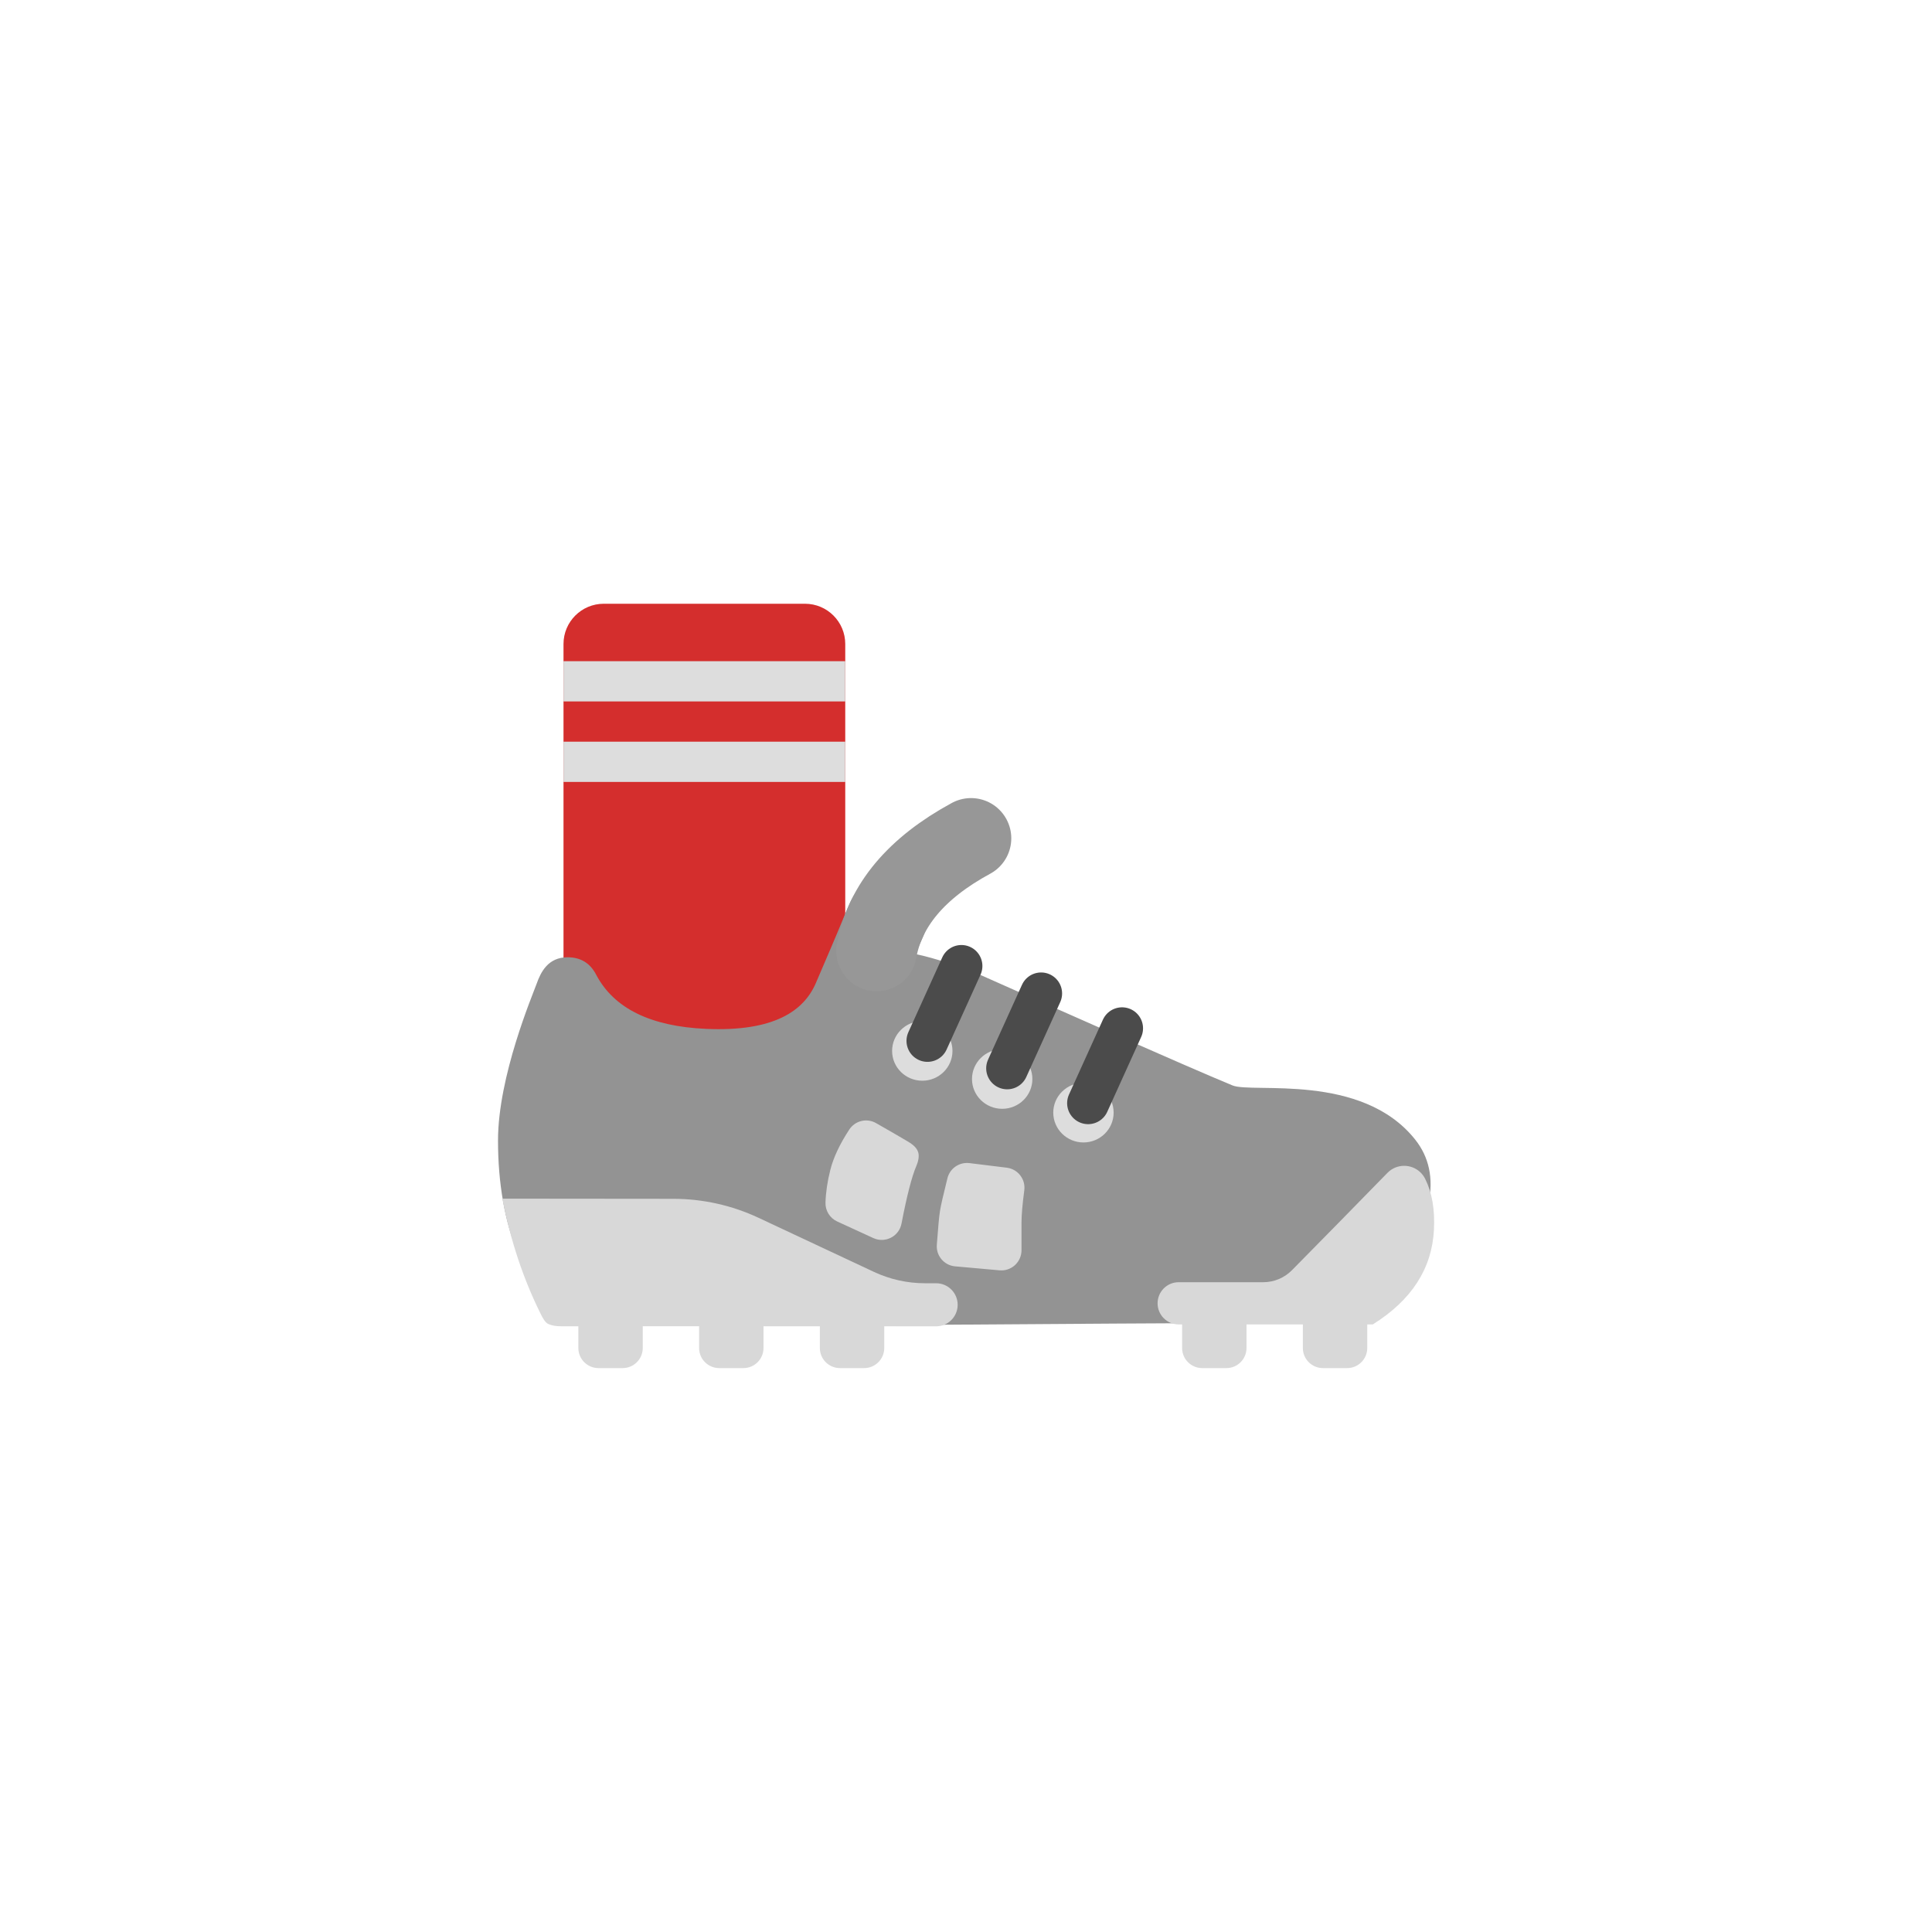 <?xml version="1.0" encoding="UTF-8"?>
<svg width="48px" height="48px" viewBox="0 0 48 48" version="1.1" xmlns="http://www.w3.org/2000/svg" xmlns:xlink="http://www.w3.org/1999/xlink">
    <!-- Generator: Sketch 51.3 (57544) - http://www.bohemiancoding.com/sketch -->
    <title>footwear-cleats</title>
    <desc>Created with Sketch.</desc>
    <defs></defs>
    <g id="SVGs" stroke="none" stroke-width="1" fill="none" fill-rule="evenodd">
        <g id="Slices" transform="translate(-472, -413)"></g>
        <g id="Group-94" transform="translate(12, 15)" fill-rule="nonzero">
            <g id="Group-86">
                <path d="M3,0 L8,0 C8.552,-1.01453063e-16 9,0.448 9,1 L9,12 L2,12 L2,1 C2,0.448 2.448,1.01453063e-16 3,0 Z" id="Rectangle-39" fill="#D42E2D"></path>
                <rect id="Rectangle-49" fill="#DDDDDD" x="2" y="1.427" width="7" height="1"></rect>
                <rect id="Rectangle-49" fill="#DDDDDD" x="2" y="3.427" width="7" height="1"></rect>
                <path d="M0.872,16.161 L7.37,16.161 L10.448,17.919 C14.993,17.888 17.509,17.872 17.996,17.872 C18.483,17.872 18.402,17.599 17.755,17.052 L19.319,17.031 L22.446,16.989 C23.608,15.404 23.847,14.179 23.161,13.314 C21.832,11.64 19.114,12.17 18.621,11.967 C17.463,11.49 13.839,9.88 12.392,9.237 C11.969,9.05 11.197,8.792 10.741,8.703 C10.866,8.409 11.017,8.14 11.046,7.905 C11.091,7.549 10.965,7.05 10.448,6.842 C10.022,6.67 9.567,6.787 9.285,7.147 C9.156,7.311 9.072,7.526 8.957,7.805 C8.698,8.433 8.567,8.726 8.272,9.418 C7.977,10.11 7.239,10.637 5.542,10.562 C4.166,10.501 3.257,10.055 2.815,9.223 C2.665,8.929 2.427,8.783 2.101,8.783 C1.613,8.783 1.434,9.157 1.334,9.437 C1.234,9.717 0.373,11.736 0.373,13.335 C0.373,14.401 0.539,15.343 0.872,16.161 Z" id="Path-165" fill="#939393"></path>
                <path d="M10.914,11.85 C11.328,11.85 11.664,11.519 11.664,11.11 C11.664,10.701 11.328,10.369 10.914,10.369 C10.5,10.369 10.164,10.701 10.164,11.11 C10.164,11.519 10.5,11.85 10.914,11.85 Z" id="Oval-32" fill="#DDDDDD"></path>
                <path d="M12.899,12.548 C13.313,12.548 13.649,12.217 13.649,11.808 C13.649,11.399 13.313,11.067 12.899,11.067 C12.485,11.067 12.149,11.399 12.149,11.808 C12.149,12.217 12.485,12.548 12.899,12.548 Z" id="Oval-32" fill="#DDDDDD"></path>
                <path d="M14.918,13.384 C15.332,13.384 15.668,13.052 15.668,12.643 C15.668,12.234 15.332,11.903 14.918,11.903 C14.504,11.903 14.168,12.234 14.168,12.643 C14.168,13.052 14.504,13.384 14.918,13.384 Z" id="Oval-32" fill="#DDDDDD"></path>
                <path d="M11.886,9 L11.043,10.86" id="Path-170" stroke="#4B4B4B" stroke-width="1.043" stroke-linecap="round"></path>
                <path d="M13.866,9.682 L13.023,11.542" id="Path-170" stroke="#4B4B4B" stroke-width="1.043" stroke-linecap="round"></path>
                <path d="M15.877,10.548 L15.034,12.408" id="Path-170" stroke="#4B4B4B" stroke-width="1.043" stroke-linecap="round"></path>
                <path d="M0.481,14.78 C0.684,15.82 1,16.772 1.43,17.637 C1.484,17.747 1.545,17.863 1.63,17.898 C1.716,17.933 1.802,17.951 1.957,17.951 C2.672,17.949 5.772,17.95 11.258,17.952 L11.258,17.952 C11.553,17.952 11.793,17.713 11.793,17.417 C11.793,17.417 11.793,17.417 11.793,17.417 L11.793,17.417 C11.793,17.122 11.553,16.882 11.258,16.882 L10.984,16.882 C10.544,16.882 10.11,16.786 9.711,16.599 L6.848,15.257 C6.185,14.946 5.462,14.785 4.731,14.784 L0.481,14.78 Z" id="Path-190" fill="#D8D8D8"></path>
            </g>
            <path d="M23.407,14.286 C23.579,14.629 23.652,15.052 23.626,15.555 C23.576,16.519 23.07,17.302 22.107,17.905 C19.173,17.906 17.565,17.906 17.283,17.905 C17.283,17.905 17.283,17.905 17.283,17.905 L17.283,17.905 C16.993,17.904 16.759,17.669 16.76,17.379 C16.761,17.09 16.995,16.856 17.284,16.856 L19.386,16.856 C19.653,16.856 19.909,16.749 20.097,16.559 C20.886,15.76 21.676,14.954 22.469,14.141 C22.469,14.141 22.469,14.141 22.469,14.141 L22.469,14.141 C22.693,13.91 23.062,13.905 23.293,14.13 C23.339,14.175 23.378,14.228 23.407,14.286 Z" id="Path-191" fill="#D8D8D8"></path>
            <path d="M8.801,15.348 L9.699,15.76 C9.95,15.875 10.247,15.764 10.362,15.513 C10.378,15.477 10.39,15.439 10.398,15.399 C10.531,14.706 10.654,14.23 10.766,13.969 C10.809,13.87 10.845,13.731 10.812,13.626 C10.766,13.479 10.61,13.394 10.522,13.341 C10.391,13.262 10.138,13.116 9.765,12.903 L9.765,12.903 C9.535,12.772 9.243,12.843 9.099,13.065 C8.863,13.426 8.706,13.76 8.629,14.066 C8.557,14.351 8.517,14.621 8.509,14.879 L8.509,14.879 C8.503,15.079 8.618,15.264 8.801,15.348 Z" id="Path-192" fill="#D8D8D8"></path>
            <path d="M11.539,14.272 C11.436,14.683 11.374,14.955 11.353,15.09 C11.332,15.221 11.306,15.501 11.275,15.928 L11.275,15.928 C11.255,16.2 11.457,16.438 11.729,16.462 L12.835,16.561 C13.11,16.585 13.352,16.382 13.377,16.107 C13.378,16.092 13.379,16.077 13.379,16.063 C13.379,15.835 13.379,15.607 13.379,15.379 C13.379,15.189 13.402,14.92 13.448,14.573 L13.448,14.573 C13.484,14.299 13.291,14.048 13.018,14.012 C13.016,14.012 13.014,14.011 13.013,14.011 L12.085,13.897 C11.834,13.867 11.6,14.027 11.539,14.272 Z" id="Path-193" fill="#D8D8D8"></path>
            <path d="M9.778,8.629 C9.982,7.5 10.764,6.566 12.125,5.828" id="Path-194" stroke="#979797" stroke-width="2" stroke-linecap="round"></path>
            <path d="M2.369,17.867 L3.969,17.867 L3.969,18.49 C3.969,18.767 3.745,18.99 3.469,18.99 L2.869,18.99 C2.593,18.99 2.369,18.767 2.369,18.49 L2.369,17.867 Z" id="Rectangle-50" fill="#D8D8D8"></path>
            <path d="M5.369,17.867 L6.969,17.867 L6.969,18.49 C6.969,18.767 6.745,18.99 6.469,18.99 L5.869,18.99 C5.593,18.99 5.369,18.767 5.369,18.49 L5.369,17.867 Z" id="Rectangle-50" fill="#D8D8D8"></path>
            <path d="M8.369,17.867 L9.969,17.867 L9.969,18.49 C9.969,18.767 9.745,18.99 9.469,18.99 L8.869,18.99 C8.593,18.99 8.369,18.767 8.369,18.49 L8.369,17.867 Z" id="Rectangle-50" fill="#D8D8D8"></path>
            <path d="M17.369,17.867 L18.969,17.867 L18.969,18.49 C18.969,18.767 18.745,18.99 18.469,18.99 L17.869,18.99 C17.593,18.99 17.369,18.767 17.369,18.49 L17.369,17.867 Z" id="Rectangle-50" fill="#D8D8D8"></path>
            <path d="M20.369,17.867 L21.969,17.867 L21.969,18.49 C21.969,18.767 21.745,18.99 21.469,18.99 L20.869,18.99 C20.593,18.99 20.369,18.767 20.369,18.49 L20.369,17.867 Z" id="Rectangle-50" fill="#D8D8D8"></path>
        </g>
    </g>
</svg>